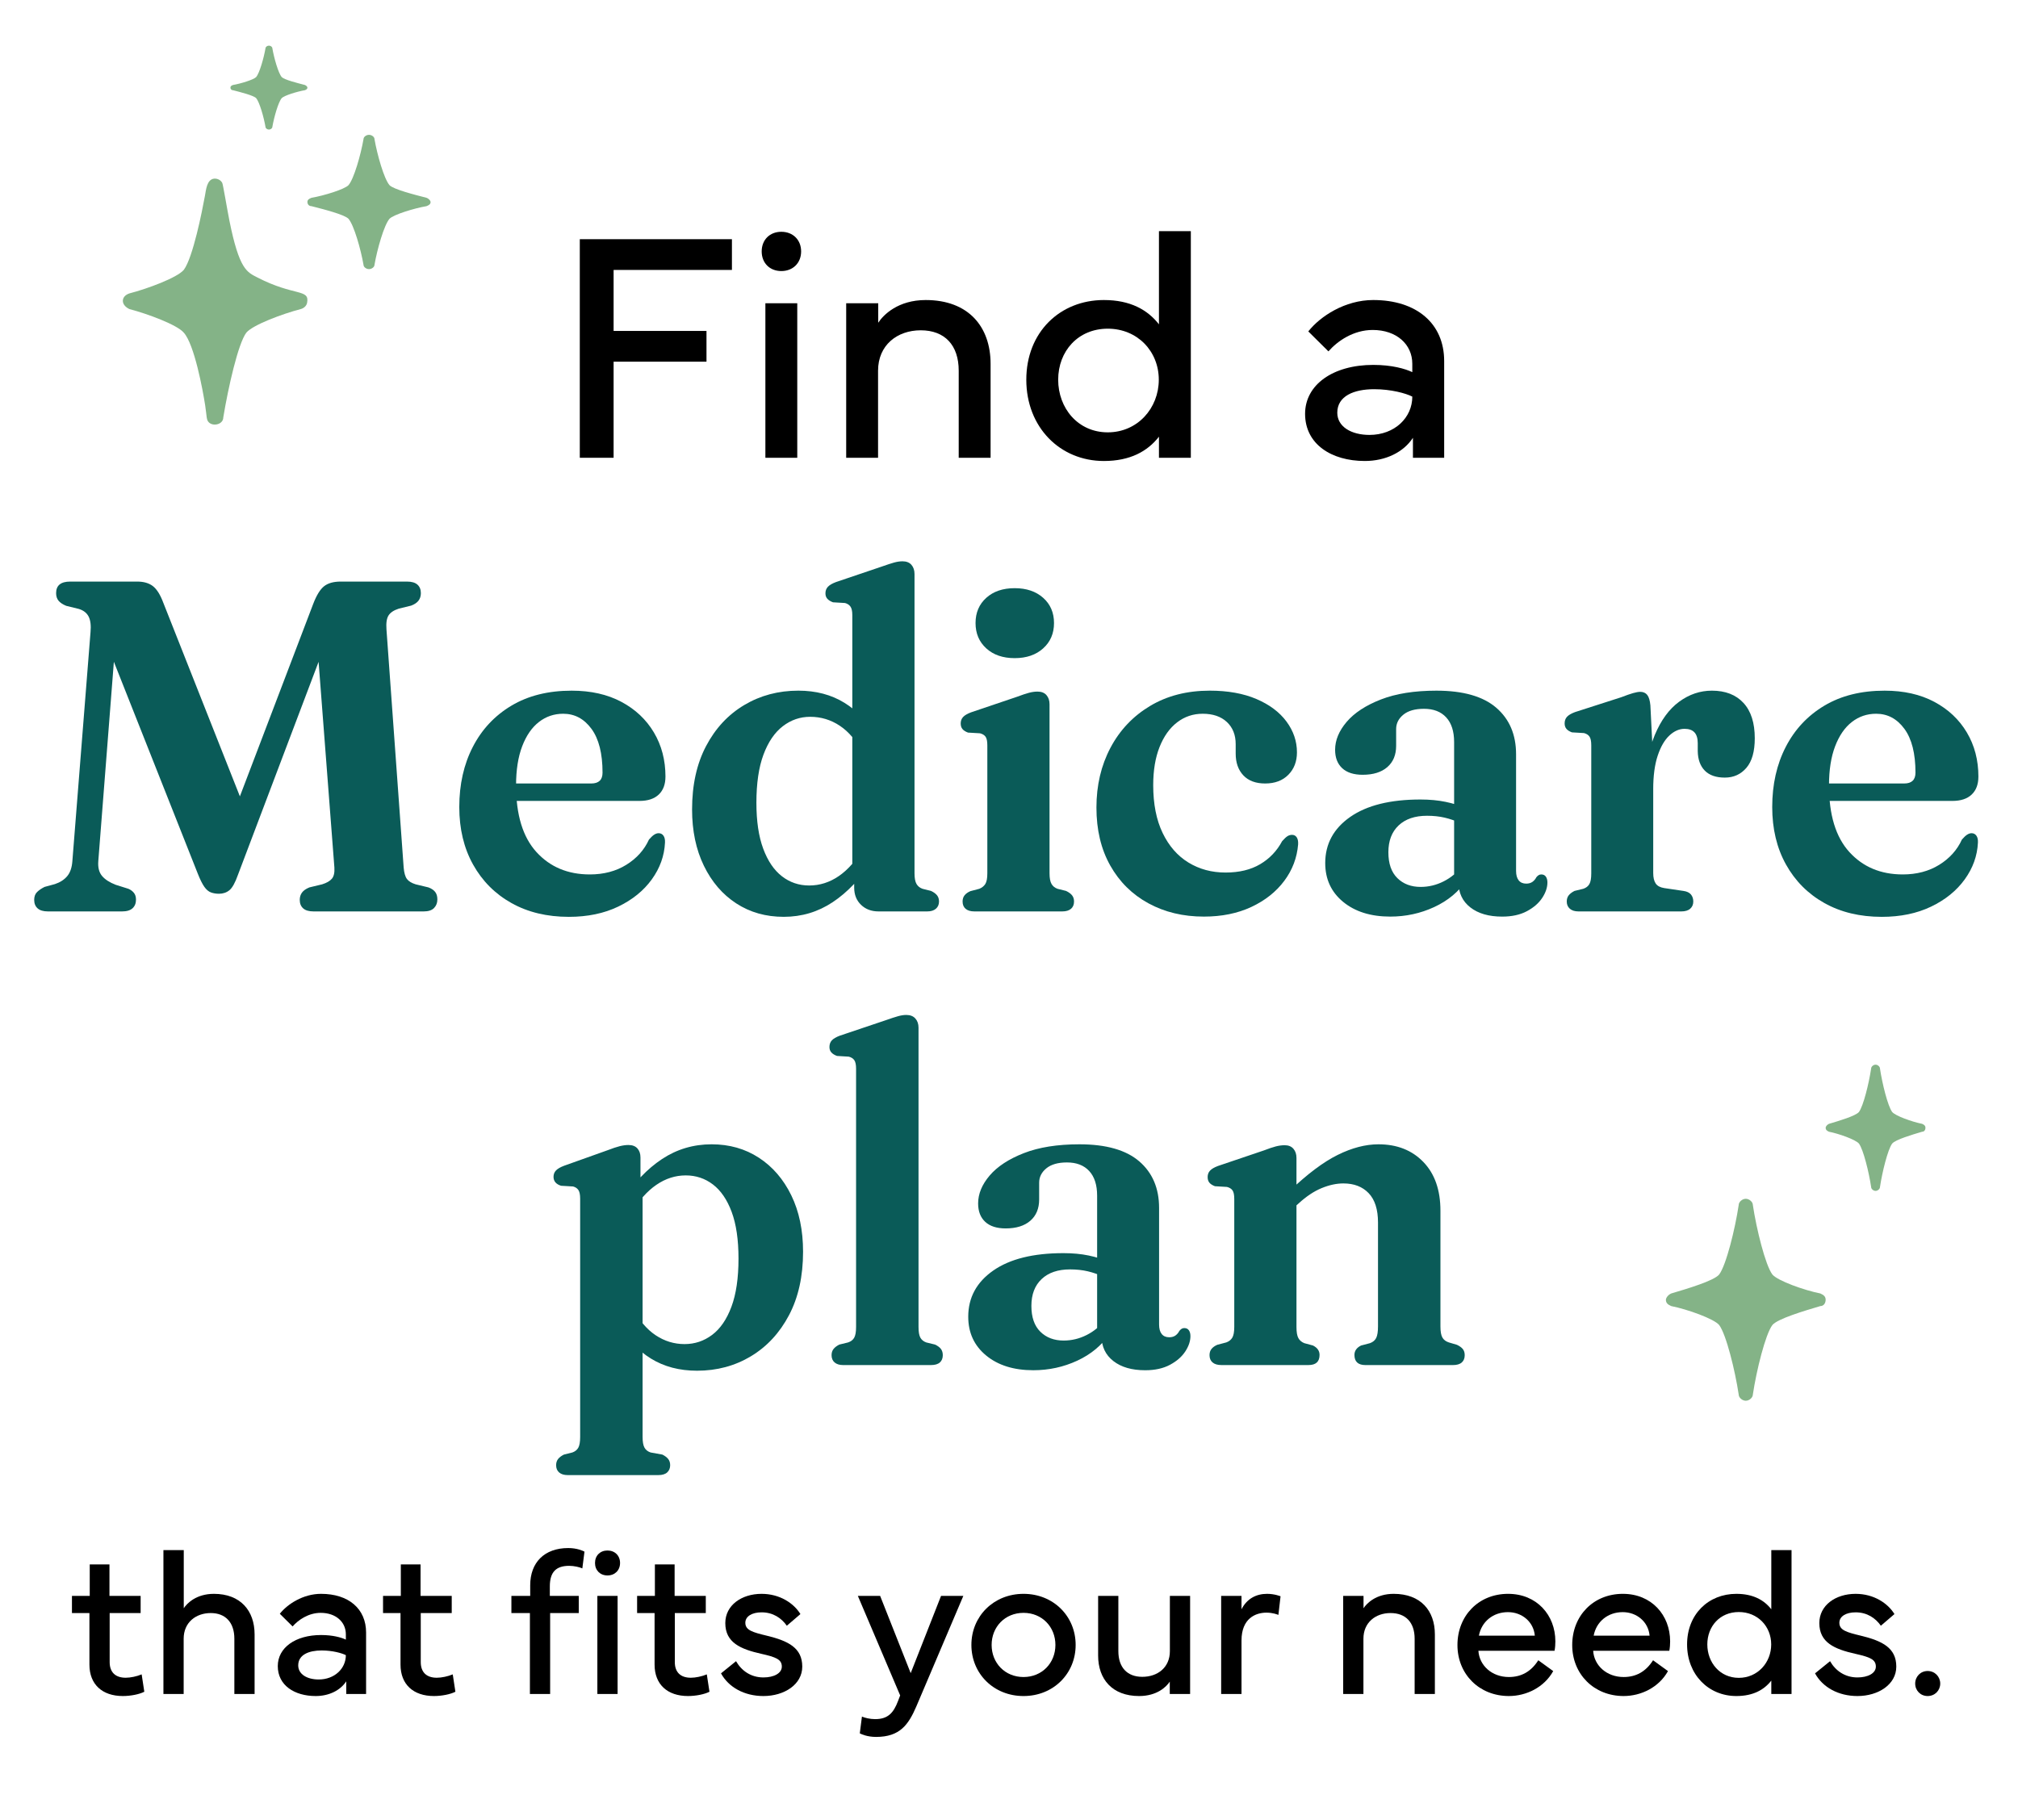 <?xml version="1.0" encoding="UTF-8"?><svg id="a" xmlns="http://www.w3.org/2000/svg" viewBox="0 0 623 562"><defs><style>.b{fill:#0a5b58;}.c{fill:#84b387;}</style></defs><path class="c" d="M515.944,399.37c4.933-1.462,13.152-3.898,14.795-5.847,2.191-2.92,4.933-14.126,6.028-21.431,0-.974,1.095-1.949,2.191-1.949s2.191.974,2.191,1.949c1.095,7.305,3.837,18.511,6.028,21.431,1.643,1.949,9.862,4.872,14.795,5.847,1.095.487,1.643.974,1.643,1.949s-.548,1.949-1.643,1.949c-4.933,1.462-13.152,3.898-14.795,5.843-2.191,2.923-4.933,14.126-6.028,21.434,0,.974-1.095,1.949-2.191,1.949s-2.191-.974-2.191-1.949c-1.095-7.308-3.837-18.511-6.028-21.434-1.643-1.949-9.862-4.869-14.795-5.843-1.095-.487-1.643-.974-1.643-1.949,0-.487.548-1.462,1.643-1.949"/><path class="c" d="M564.642,346.997c3.082-.914,8.219-2.436,9.247-3.652,1.369-1.828,3.083-8.83,3.767-13.397,0-.608.685-1.216,1.369-1.216s1.369.608,1.369,1.216c.685,4.566,2.398,11.569,3.767,13.397,1.029,1.216,6.165,3.044,9.248,3.652.685.306,1.025.608,1.025,1.216,0,.611-.341,1.22-1.025,1.22-3.083.914-8.219,2.436-9.248,3.652-1.369,1.828-3.083,8.83-3.767,13.397,0,.608-.685,1.216-1.369,1.216s-1.369-.608-1.369-1.216c-.685-4.566-2.398-11.569-3.767-13.397-1.029-1.216-6.165-3.044-9.247-3.652-.685-.306-1.029-.608-1.029-1.22,0-.303.344-.911,1.029-1.216"/><path class="c" d="M131.66,61.066c-3.803-.973-10.139-2.591-11.406-3.887-1.691-1.944-3.803-9.395-4.647-14.253,0-.648-.844-1.296-1.691-1.296s-1.688.648-1.688,1.296c-.844,4.858-2.959,12.31-4.647,14.253-1.268,1.296-7.603,3.239-11.406,3.887-.847.323-1.268.648-1.268,1.296s.421,1.296,1.268,1.296c3.8.973,10.139,2.591,11.406,3.887,1.688,1.944,3.803,9.395,4.647,14.253,0,.648.844,1.296,1.688,1.296s1.691-.648,1.691-1.296c.844-4.858,2.956-12.31,4.647-14.253,1.268-1.296,7.603-3.239,11.406-3.887.844-.323,1.268-.648,1.268-1.296,0-.323-.424-.973-1.268-1.296"/><path class="c" d="M94.113,26.236c-2.376-.609-6.338-1.621-7.129-2.429-1.057-1.214-2.376-5.873-2.906-8.91,0-.404-.527-.808-1.055-.808s-1.057.404-1.057.808c-.527,3.037-1.848,7.696-2.903,8.91-.794.808-4.754,2.025-7.129,2.429-.53.202-.794.404-.794.811,0,.404.264.811.794.811,2.376.606,6.336,1.618,7.129,2.429,1.055,1.214,2.376,5.87,2.903,8.907,0,.407.53.811,1.057.811s1.055-.404,1.055-.811c.53-3.037,1.848-7.693,2.906-8.907.791-.811,4.754-2.025,7.129-2.429.527-.205.791-.407.791-.811,0-.202-.264-.609-.791-.811"/><path class="c" d="M79.439,85.659c-3.155-1.635-5.573-2.359-8.613-17.518-.673-3.363-1.966-11.176-2.202-11.639-.438-.883-1.47-1.414-2.485-1.346-2.3.23-2.521,3.444-2.883,5.368-.847,4.616-3.682,19.024-6.518,22.804-2.036,2.423-11.185,5.814-16.777,7.264-2.6.844-2.824,3.5,0,4.846,5.592,1.458,14.741,4.849,16.777,7.275,3.273,3.64,5.856,17.638,6.596,22.395.564,3.668.32,4.541,1.189,5.348,1.411,1.301,4.412.541,4.412-1.579,1.52-9.205,4.572-22.774,7.113-26.164,2.036-2.426,11.185-5.817,16.777-7.275.973-.25,1.812-.993,1.988-1.958.827-4.386-3.918-1.904-15.375-7.822"/><path d="M178.997,73.854h46.964v9.492h-36.527v18.835h28.676v9.493h-28.676v29.669h-10.437v-67.49Z"/><path d="M241.212,71.567c3.578,0,6.112,2.485,6.112,6.063s-2.534,6.063-6.112,6.063-6.063-2.485-6.063-6.063,2.484-6.063,6.063-6.063ZM236.291,141.343v-47.71h9.841v47.71h-9.841Z"/><path d="M261.237,141.343v-47.71h9.891v6.014c1.59-2.436,6.112-7.008,14.66-7.008,13.12,0,20.028,8.15,20.028,19.73v28.974h-9.84v-26.887c0-7.902-4.324-12.474-11.729-12.474-7.256,0-13.17,4.572-13.17,12.474v26.887h-9.841Z"/><path d="M340.797,92.639c8.101,0,13.469,2.982,16.997,7.504v-28.775h9.84v69.975h-9.84v-6.51c-3.528,4.522-8.896,7.504-16.997,7.504-13.567,0-23.954-10.437-23.954-25.098s10.387-24.601,23.954-24.601ZM326.683,117.24c0,8.796,6.113,16.251,15.308,16.251s15.754-7.455,15.754-16.251-6.61-15.754-15.754-15.754c-9.194,0-15.308,6.958-15.308,15.754Z"/><path d="M423.981,112.667c5.715,0,9.84,1.193,12.027,2.236v-2.584c0-5.964-4.821-10.437-12.227-10.437-5.914,0-10.834,3.379-13.666,6.61l-6.213-6.163c3.678-4.672,11.331-9.691,20.028-9.691,13.419,0,21.917,7.256,21.917,18.835v29.869h-9.642v-6.163c-2.932,4.473-8.448,7.157-14.859,7.157-10.337,0-18.438-5.218-18.438-14.562,0-8.946,8.549-15.108,21.072-15.108ZM422.789,134.286c7.753,0,13.22-5.318,13.22-11.828-2.038-1.043-6.61-2.286-11.779-2.286-6.212,0-11.381,2.087-11.381,7.256,0,4.324,4.324,6.858,9.94,6.858Z"/><path class="b" d="M77.264,253.986l-6.983,1.818,26.406-69.326c1.019-2.667,2.134-4.485,3.346-5.456,1.212-.97,2.935-1.455,5.165-1.455h20.441c1.455,0,2.534.316,3.237.946.703.631,1.055,1.504,1.055,2.619,0,.922-.243,1.698-.728,2.328-.485.631-1.236,1.14-2.255,1.528l-3.855.945c-1.504.485-2.546,1.177-3.128,2.073-.582.898-.8,2.341-.654,4.329l5.311,73.546c.145,1.648.483,2.825,1.018,3.527.533.704,1.431,1.25,2.692,1.638l3.928.945c.921.34,1.612.8,2.073,1.382.46.582.691,1.358.691,2.328,0,1.067-.34,1.953-1.019,2.655-.68.703-1.746,1.055-3.201,1.055h-33.972c-1.455,0-2.535-.314-3.237-.945-.703-.63-1.055-1.503-1.055-2.619,0-.873.229-1.624.691-2.255.46-.63,1.224-1.164,2.291-1.601l3.929-.945c1.405-.437,2.411-1.019,3.019-1.746.605-.728.86-1.866.764-3.418l-5.819-75.801,5.747-.437-29.681,78.418c-.873,2.474-1.758,4.074-2.655,4.802s-1.977,1.091-3.237,1.091c-.873,0-1.686-.133-2.437-.4-.753-.266-1.443-.848-2.073-1.745-.631-.897-1.31-2.267-2.037-4.11l-30.335-76.601,5.456-1.673-5.819,74.491c-.146,1.94.242,3.456,1.164,4.546.92,1.091,2.327,2.001,4.219,2.728l3.929,1.237c.679.291,1.236.703,1.673,1.236.437.534.654,1.237.654,2.109,0,1.116-.352,2.001-1.055,2.655-.703.655-1.782.982-3.237.982H14.775c-1.407,0-2.462-.314-3.165-.945-.703-.63-1.055-1.503-1.055-2.619,0-1.019.291-1.818.873-2.4s1.357-1.115,2.328-1.601l3.2-.873c1.601-.533,2.861-1.346,3.783-2.437.921-1.092,1.455-2.63,1.601-4.62l5.602-70.708c.193-2.085,0-3.698-.582-4.838-.582-1.139-1.601-1.928-3.056-2.364l-3.855-.945c-1.067-.437-1.854-.957-2.364-1.564-.509-.606-.764-1.394-.764-2.364,0-2.376,1.455-3.565,4.364-3.565h20.66c2.037,0,3.661.473,4.874,1.419,1.212.945,2.278,2.655,3.2,5.128l26.844,67.872Z"/><path class="b" d="M205.44,239.8c0,2.377-.691,4.219-2.073,5.529-1.382,1.309-3.359,1.964-5.929,1.964h-43.138v-5.383h28.225c2.328,0,3.492-1.115,3.492-3.346,0-5.916-1.141-10.426-3.419-13.53-2.28-3.103-5.19-4.656-8.729-4.656-2.813,0-5.311.849-7.493,2.546-2.183,1.698-3.904,4.195-5.165,7.493-1.262,3.299-1.892,7.324-1.892,12.076,0,9.118,2.098,15.98,6.293,20.587,4.194,4.608,9.687,6.911,16.477,6.911,4.316,0,8.075-.993,11.275-2.982,3.201-1.988,5.529-4.583,6.983-7.784.63-.727,1.176-1.236,1.638-1.527.46-.291.909-.437,1.346-.437.629,0,1.127.254,1.491.764.363.509.521,1.226.473,2.146-.194,4.074-1.553,7.857-4.074,11.348-2.521,3.492-5.978,6.293-10.366,8.402-4.39,2.109-9.469,3.164-15.24,3.164-6.741,0-12.646-1.418-17.713-4.255-5.068-2.838-9.021-6.802-11.857-11.894-2.837-5.092-4.256-11.008-4.256-17.75,0-6.984,1.394-13.178,4.183-18.586,2.788-5.407,6.766-9.65,11.931-12.73,5.165-3.079,11.359-4.62,18.586-4.62,5.917,0,11.032,1.153,15.35,3.456,4.315,2.304,7.662,5.456,10.039,9.457,2.375,4.001,3.564,8.547,3.564,13.64Z"/><path class="b" d="M213.659,249.912c0-7.566,1.442-14.088,4.328-19.569,2.885-5.479,6.813-9.699,11.785-12.658,4.971-2.958,10.535-4.438,16.695-4.438,5.431,0,10.172,1.25,14.222,3.747,4.048,2.499,7.358,6.05,9.93,10.657l-4.22,4.874c-1.989-3.783-4.364-6.595-7.129-8.438-2.765-1.843-5.819-2.765-9.166-2.765-3.104,0-5.917.971-8.438,2.91-2.522,1.94-4.51,4.862-5.965,8.766-1.455,3.904-2.183,8.864-2.183,14.876,0,5.674.702,10.403,2.109,14.185,1.406,3.783,3.334,6.62,5.783,8.511,2.448,1.892,5.249,2.837,8.402,2.837,3.249,0,6.28-.957,9.094-2.873,2.812-1.916,5.357-4.789,7.638-8.621l2.765,3.783c-3.638,5.577-7.724,9.869-12.258,12.875-4.535,3.006-9.566,4.51-15.095,4.51s-10.415-1.382-14.658-4.146c-4.244-2.764-7.578-6.644-10.002-11.638-2.426-4.995-3.638-10.791-3.638-17.386ZM263.708,269.479l-.582-.508v-79.074c0-1.211-.194-2.084-.582-2.619-.389-.533-.945-.897-1.673-1.091l-3.71-.218c-.776-.291-1.358-.655-1.746-1.091-.389-.437-.582-.993-.582-1.673,0-.824.255-1.503.764-2.037.51-.533,1.346-1.019,2.51-1.455l14.186-4.801c1.503-.533,2.728-.934,3.674-1.201.945-.266,1.83-.4,2.655-.4,1.211,0,2.133.364,2.764,1.091.63.728.946,1.673.946,2.837v92.386c0,1.504.205,2.607.618,3.311.411.703,1.029,1.2,1.854,1.491l2.619.654c.824.389,1.442.837,1.855,1.346.411.51.618,1.153.618,1.928,0,.922-.316,1.662-.946,2.219-.631.559-1.527.837-2.691.837h-15.058c-2.183,0-3.978-.679-5.384-2.037-1.407-1.356-2.109-3.128-2.109-5.311v-4.583Z"/><path class="b" d="M324.014,217.467v52.158c0,1.504.206,2.607.618,3.311s1.03,1.2,1.855,1.491l2.619.654c.823.389,1.442.837,1.854,1.346.411.51.618,1.153.618,1.928,0,.971-.315,1.723-.945,2.256-.631.534-1.527.8-2.691.8h-27.134c-1.164,0-2.062-.266-2.692-.8-.631-.533-.945-1.285-.945-2.256,0-.774.206-1.418.618-1.928.411-.509,1.006-.933,1.782-1.272l2.765-.728c.824-.339,1.442-.837,1.854-1.491.412-.655.619-1.758.619-3.311v-39.5c0-1.26-.183-2.146-.546-2.655-.364-.509-.935-.86-1.71-1.055l-3.71-.218c-.776-.291-1.346-.655-1.709-1.091-.364-.437-.546-1.019-.546-1.746,0-.775.242-1.43.728-1.964.484-.533,1.31-1.018,2.474-1.455l14.185-4.801c1.552-.582,2.789-.994,3.71-1.237.921-.242,1.794-.364,2.619-.364,1.212,0,2.134.364,2.765,1.091.63.728.945,1.673.945,2.837ZM313.248,203.209c-3.638,0-6.56-1.006-8.767-3.019-2.207-2.012-3.31-4.619-3.31-7.82s1.103-5.794,3.31-7.784c2.207-1.988,5.129-2.982,8.767-2.982s6.57.995,8.802,2.982c2.23,1.989,3.347,4.583,3.347,7.784s-1.116,5.809-3.347,7.82c-2.231,2.013-5.165,3.019-8.802,3.019Z"/><path class="b" d="M400.396,232.308c0,2.813-.886,5.117-2.655,6.911-1.771,1.795-4.159,2.691-7.165,2.691-2.91,0-5.154-.836-6.729-2.509-1.576-1.673-2.364-3.916-2.364-6.729v-2.91c0-2.861-.909-5.14-2.728-6.838-1.818-1.697-4.305-2.546-7.456-2.546-2.959,0-5.591.885-7.894,2.655-2.304,1.771-4.11,4.304-5.419,7.602-1.31,3.299-1.965,7.227-1.965,11.785,0,5.82.97,10.743,2.91,14.768,1.939,4.026,4.595,7.069,7.966,9.129,3.37,2.062,7.189,3.091,11.457,3.091,4.22,0,7.784-.86,10.693-2.582,2.91-1.722,5.165-4.086,6.766-7.093.679-.775,1.236-1.297,1.673-1.564.437-.266.897-.4,1.383-.4.63,0,1.115.254,1.455.764.338.509.483,1.225.437,2.146-.341,4.172-1.771,7.941-4.292,11.311-2.522,3.372-5.905,6.051-10.148,8.039-4.244,1.987-9.13,2.982-14.658,2.982-6.401,0-12.112-1.371-17.132-4.11s-8.947-6.631-11.784-11.675c-2.837-5.043-4.256-11.008-4.256-17.895,0-6.838,1.442-12.985,4.328-18.441,2.885-5.456,6.959-9.759,12.222-12.913,5.262-3.152,11.408-4.729,18.44-4.729,5.577,0,10.378.862,14.404,2.583,4.024,1.722,7.116,4.038,9.274,6.947,2.157,2.91,3.237,6.087,3.237,9.53Z"/><path class="b" d="M409.125,266.498c0-5.916,2.57-10.668,7.711-14.258,5.14-3.588,12.366-5.383,21.678-5.383,2.861,0,5.456.243,7.784.728,2.328.485,4.34,1.116,6.038,1.892l-1.455,4.656c-1.601-.728-3.226-1.285-4.874-1.673-1.649-.388-3.468-.582-5.456-.582-3.735,0-6.656.995-8.766,2.982-2.109,1.989-3.164,4.753-3.164,8.293,0,3.491.92,6.146,2.764,7.964,1.843,1.819,4.243,2.729,7.202,2.729,2.474,0,4.838-.569,7.093-1.71,2.255-1.139,4.134-2.702,5.638-4.691l1.455,4.292c-2.426,3.589-5.76,6.365-10.003,8.329-4.244,1.964-8.766,2.946-13.567,2.946-6.014,0-10.863-1.517-14.549-4.547s-5.528-7.02-5.528-11.966ZM450.299,272.535v-1.673l-1.382-.291v-41.464c0-3.298-.813-5.831-2.438-7.602-1.625-1.77-3.917-2.655-6.874-2.655-2.765,0-4.887.607-6.365,1.819-1.48,1.212-2.219,2.691-2.219,4.438v5.165c0,2.813-.909,5.008-2.729,6.583-1.818,1.577-4.353,2.364-7.602,2.364-2.765,0-4.874-.679-6.329-2.037-1.455-1.357-2.182-3.249-2.182-5.674,0-2.958,1.188-5.831,3.564-8.62,2.375-2.789,5.892-5.092,10.548-6.911,4.655-1.818,10.377-2.728,17.168-2.728,8.244,0,14.403,1.759,18.478,5.274,4.073,3.517,6.11,8.305,6.11,14.367v36.009c0,1.26.266,2.23.8,2.909.533.68,1.31,1.019,2.328,1.019.775,0,1.419-.182,1.928-.546.509-.363.909-.836,1.2-1.418.193-.242.411-.448.654-.618.242-.17.533-.255.873-.255.63,0,1.103.23,1.419.691.314.461.473,1.055.473,1.782,0,1.552-.534,3.141-1.601,4.765-1.067,1.625-2.644,2.995-4.729,4.11-2.085,1.114-4.632,1.673-7.638,1.673-4.123,0-7.396-.946-9.82-2.837-2.426-1.892-3.638-4.438-3.638-7.639Z"/><path class="b" d="M509.512,217.831l.873,17.459v34.263c0,1.407.255,2.485.764,3.237.51.752,1.394,1.225,2.655,1.418l5.893.873c1.066.146,1.843.51,2.328,1.092.484.582.728,1.309.728,2.182,0,.922-.316,1.662-.946,2.219-.631.559-1.553.837-2.764.837h-31.717c-1.164,0-2.062-.278-2.692-.837-.631-.557-.945-1.297-.945-2.219,0-.774.206-1.418.618-1.928.411-.509,1.006-.957,1.782-1.346l2.691-.654c.873-.291,1.503-.775,1.892-1.455.388-.679.582-1.77.582-3.273v-39.573c0-1.26-.182-2.157-.546-2.691-.363-.533-.934-.897-1.709-1.091l-3.71-.218c-.776-.291-1.346-.655-1.71-1.091-.363-.437-.545-.994-.545-1.673,0-.824.241-1.502.727-2.037.484-.533,1.31-1.018,2.474-1.455l14.258-4.583c1.503-.582,2.716-1.006,3.638-1.273.921-.266,1.673-.4,2.255-.4.921,0,1.637.316,2.146.946.509.631.836,1.722.981,3.273ZM507.984,244.165c0-6.886.957-12.622,2.873-17.204,1.916-4.583,4.426-8.014,7.529-10.293,3.104-2.279,6.475-3.419,10.112-3.419,4.17,0,7.42,1.262,9.747,3.783,2.328,2.522,3.492,6.16,3.492,10.912,0,4.074-.861,7.118-2.582,9.129-1.723,2.013-3.941,3.019-6.656,3.019s-4.777-.715-6.184-2.146c-1.407-1.43-2.135-3.43-2.183-6.001v-2.474c0-1.502-.34-2.619-1.019-3.346-.68-.728-1.698-1.091-3.055-1.091-1.649,0-3.214.691-4.692,2.073-1.48,1.382-2.681,3.455-3.601,6.22-.922,2.764-1.383,6.232-1.383,10.402l-2.4.437Z"/><path class="b" d="M610.772,239.8c0,2.377-.691,4.219-2.073,5.529-1.382,1.309-3.359,1.964-5.929,1.964h-43.138v-5.383h28.225c2.328,0,3.492-1.115,3.492-3.346,0-5.916-1.141-10.426-3.419-13.53-2.28-3.103-5.19-4.656-8.729-4.656-2.813,0-5.311.849-7.493,2.546-2.183,1.698-3.904,4.195-5.165,7.493-1.262,3.299-1.892,7.324-1.892,12.076,0,9.118,2.098,15.98,6.293,20.587,4.194,4.608,9.687,6.911,16.477,6.911,4.316,0,8.075-.993,11.275-2.982,3.201-1.988,5.529-4.583,6.983-7.784.63-.727,1.176-1.236,1.638-1.527.46-.291.909-.437,1.346-.437.629,0,1.127.254,1.491.764.363.509.521,1.226.473,2.146-.194,4.074-1.553,7.857-4.074,11.348-2.521,3.492-5.978,6.293-10.366,8.402-4.39,2.109-9.469,3.164-15.24,3.164-6.741,0-12.646-1.418-17.713-4.255-5.068-2.838-9.021-6.802-11.857-11.894-2.837-5.092-4.256-11.008-4.256-17.75,0-6.984,1.394-13.178,4.183-18.586,2.788-5.407,6.766-9.65,11.931-12.73,5.165-3.079,11.359-4.62,18.586-4.62,5.917,0,11.032,1.153,15.35,3.456,4.315,2.304,7.662,5.456,10.039,9.457,2.375,4.001,3.564,8.547,3.564,13.64Z"/><path class="b" d="M197.728,357.389v8.221l.655,1.601v76.455c0,1.503.193,2.606.582,3.31.388.702,1.019,1.2,1.892,1.491l3.637.655c.775.388,1.37.836,1.782,1.346.412.509.618,1.151.618,1.928,0,.921-.303,1.66-.909,2.219-.606.557-1.516.836-2.728.836h-28.007c-1.116,0-1.989-.267-2.619-.8-.631-.534-.945-1.285-.945-2.255,0-.776.205-1.419.618-1.928.411-.51,1.006-.958,1.782-1.346l2.618-.655c.824-.291,1.431-.776,1.819-1.455.388-.68.582-1.794.582-3.346v-73.546c0-1.261-.183-2.157-.546-2.691-.363-.533-.909-.896-1.637-1.091l-3.71-.219c-.776-.242-1.358-.593-1.746-1.055-.389-.46-.582-1.029-.582-1.71,0-.774.255-1.43.764-1.964.51-.533,1.346-1.019,2.51-1.455l13.458-4.801c1.503-.582,2.739-.993,3.71-1.236.97-.242,1.866-.364,2.691-.364,1.212,0,2.134.353,2.765,1.055.63.704.945,1.637.945,2.801ZM194.891,374.557l-2.691-3.855c3.54-5.528,7.602-9.808,12.185-12.84,4.583-3.03,9.687-4.546,15.313-4.546,5.479,0,10.341,1.382,14.585,4.146,4.243,2.764,7.577,6.632,10.003,11.603,2.424,4.972,3.637,10.779,3.637,17.423,0,7.565-1.443,14.089-4.328,19.568-2.886,5.48-6.802,9.711-11.748,12.694-4.947,2.982-10.501,4.474-16.659,4.474-5.432,0-10.173-1.249-14.222-3.747-4.05-2.497-7.359-6.098-9.93-10.802l4.22-4.874c2.036,3.831,4.425,6.656,7.165,8.475,2.739,1.818,5.711,2.728,8.911,2.728,3.152,0,5.989-.945,8.512-2.837,2.521-1.892,4.51-4.788,5.965-8.693,1.455-3.903,2.183-8.862,2.183-14.876,0-5.819-.704-10.621-2.109-14.403-1.407-3.783-3.335-6.607-5.783-8.476-2.45-1.866-5.251-2.8-8.402-2.8-3.201,0-6.22.971-9.057,2.909-2.838,1.94-5.42,4.851-7.748,8.729Z"/><path class="b" d="M283.567,317.307v92.386c0,1.553.193,2.668.582,3.347.388.68.993,1.164,1.818,1.455l2.691.654c.824.389,1.43.837,1.818,1.346.388.51.582,1.153.582,1.928,0,.971-.303,1.723-.909,2.256-.606.534-1.516.8-2.728.8h-27.134c-1.116,0-1.989-.266-2.619-.8-.631-.533-.946-1.285-.946-2.256,0-.774.206-1.418.619-1.928.411-.509,1.006-.957,1.782-1.346l2.691-.654c.873-.291,1.503-.775,1.892-1.455.388-.679.582-1.794.582-3.347v-79.729c0-1.212-.183-2.085-.546-2.619-.364-.533-.935-.896-1.71-1.091l-3.637-.219c-.776-.29-1.358-.654-1.746-1.091-.389-.437-.582-.993-.582-1.673,0-.824.242-1.503.728-2.037.484-.533,1.31-1.019,2.474-1.455l14.258-4.801c1.503-.533,2.728-.934,3.674-1.2.945-.267,1.806-.4,2.582-.4,1.212,0,2.146.363,2.801,1.091.655.728.982,1.674.982,2.838Z"/><path class="b" d="M298.915,406.564c0-5.916,2.57-10.668,7.711-14.258,5.14-3.589,12.366-5.383,21.678-5.383,2.861,0,5.456.243,7.784.728,2.328.485,4.34,1.116,6.038,1.891l-1.455,4.656c-1.601-.728-3.226-1.284-4.874-1.674-1.649-.387-3.468-.581-5.456-.581-3.735,0-6.656.994-8.766,2.982-2.109,1.989-3.164,4.753-3.164,8.293,0,3.491.92,6.146,2.764,7.965,1.843,1.819,4.243,2.729,7.202,2.729,2.474,0,4.838-.569,7.093-1.71,2.255-1.139,4.134-2.702,5.638-4.691l1.455,4.292c-2.426,3.589-5.76,6.365-10.003,8.329-4.244,1.964-8.766,2.946-13.567,2.946-6.014,0-10.863-1.517-14.549-4.547s-5.528-7.02-5.528-11.967ZM340.089,412.603v-1.673l-1.382-.291v-41.465c0-3.298-.813-5.831-2.438-7.603-1.625-1.77-3.917-2.654-6.874-2.654-2.765,0-4.887.606-6.365,1.818-1.48,1.213-2.219,2.691-2.219,4.438v5.165c0,2.812-.909,5.008-2.729,6.583-1.818,1.576-4.353,2.364-7.602,2.364-2.765,0-4.874-.679-6.329-2.037-1.455-1.356-2.182-3.248-2.182-5.674,0-2.958,1.188-5.831,3.564-8.62,2.375-2.788,5.892-5.093,10.548-6.911,4.655-1.818,10.377-2.728,17.168-2.728,8.244,0,14.403,1.758,18.478,5.273,4.073,3.518,6.11,8.306,6.11,14.367v36.01c0,1.261.266,2.23.8,2.909.533.68,1.31,1.019,2.328,1.019.775,0,1.419-.182,1.928-.546.509-.363.909-.836,1.2-1.418.193-.242.411-.448.654-.618.242-.17.533-.255.873-.255.63,0,1.103.23,1.419.691.314.461.473,1.055.473,1.782,0,1.552-.534,3.141-1.601,4.765-1.067,1.625-2.644,2.995-4.729,4.11-2.085,1.114-4.632,1.673-7.638,1.673-4.123,0-7.396-.946-9.82-2.837-2.426-1.892-3.638-4.438-3.638-7.639Z"/><path class="b" d="M400.248,357.534v52.158c0,1.601.193,2.753.582,3.456.388.703.993,1.225,1.818,1.563l2.691.728c1.357.68,2.037,1.649,2.037,2.91,0,2.086-1.141,3.128-3.419,3.128h-26.916c-1.164,0-2.062-.266-2.691-.8-.631-.533-.946-1.285-.946-2.256,0-.774.206-1.418.619-1.928.411-.509,1.006-.933,1.782-1.272l2.764-.728c.824-.291,1.442-.775,1.855-1.455.411-.679.618-1.794.618-3.347v-39.5c0-1.261-.182-2.146-.546-2.655-.363-.51-.934-.86-1.709-1.055l-3.71-.219c-.776-.291-1.346-.654-1.71-1.091-.363-.437-.545-1.019-.545-1.746,0-.775.241-1.43.727-1.964.484-.533,1.31-1.019,2.474-1.455l14.186-4.802c1.503-.581,2.728-.993,3.674-1.236.945-.242,1.854-.363,2.728-.363,1.164,0,2.061.363,2.691,1.091.63.728.946,1.673.946,2.837ZM398.211,373.975l-3.128-3.419,3.055-2.837c5.48-5.237,10.427-8.947,14.841-11.13,4.412-2.183,8.607-3.273,12.585-3.273,5.722,0,10.341,1.818,13.857,5.456,3.516,3.637,5.274,8.656,5.274,15.058v35.718c0,1.601.206,2.753.618,3.456.411.703,1.079,1.2,2.001,1.491l2.473.728c.824.389,1.431.825,1.819,1.31.387.485.582,1.116.582,1.891,0,.971-.304,1.723-.91,2.256-.606.534-1.516.8-2.728.8h-26.988c-2.28,0-3.419-1.042-3.419-3.128,0-1.261.678-2.23,2.036-2.91l2.765-.728c.921-.339,1.564-.884,1.928-1.637.363-.751.546-1.928.546-3.528v-32.08c0-4.025-.958-7.044-2.874-9.057s-4.522-3.02-7.819-3.02c-2.135,0-4.378.485-6.729,1.455-2.353.971-4.717,2.546-7.093,4.729l-2.691,2.4Z"/><path d="M22.213,498.048v-5.301h5.491v-9.719h6.09v9.719h9.624v5.301h-9.562v15.146c0,3.219,1.862,4.828,4.955,4.828,1.451,0,3.439-.41,4.922-1.041l.82,5.364c-1.515.789-4.196,1.325-6.626,1.325-6.343,0-10.318-3.565-10.318-9.719v-15.904h-5.396Z"/><path d="M50.452,523.04v-44.43h6.279v17.955c1.01-1.547,3.881-4.449,9.309-4.449,8.173,0,12.559,5.175,12.559,12.527v18.396h-6.248v-17.071c0-5.018-2.745-7.921-7.289-7.921-4.606,0-8.362,2.903-8.362,7.921v17.071h-6.247Z"/><path d="M99.136,504.833c3.629,0,6.248.757,7.637,1.42v-1.641c0-3.787-3.062-6.627-7.763-6.627-3.755,0-6.879,2.146-8.678,4.196l-3.944-3.912c2.335-2.967,7.194-6.153,12.717-6.153,8.52,0,13.916,4.606,13.916,11.959v18.965h-6.122v-3.913c-1.862,2.84-5.364,4.544-9.436,4.544-6.563,0-11.706-3.313-11.706-9.245,0-5.681,5.427-9.593,13.379-9.593ZM98.378,518.56c4.923,0,8.395-3.377,8.395-7.511-1.294-.662-4.197-1.451-7.479-1.451-3.945,0-7.227,1.325-7.227,4.606,0,2.746,2.745,4.355,6.311,4.355Z"/><path d="M118.253,498.048v-5.301h5.491v-9.719h6.09v9.719h9.624v5.301h-9.561v15.146c0,3.219,1.861,4.828,4.954,4.828,1.451,0,3.439-.41,4.922-1.041l.82,5.364c-1.515.789-4.196,1.325-6.626,1.325-6.343,0-10.318-3.565-10.318-9.719v-15.904h-5.396Z"/><path d="M157.88,498.048v-5.301h5.807v-3.281c0-7.006,4.354-11.486,11.738-11.486,2.683,0,4.481.82,5.018,1.104l-.663,5.175c-.852-.379-2.492-.789-4.07-.789-4.07,0-5.964,1.957-5.964,6.343v2.935h8.93v5.301h-8.835v24.992h-6.248v-24.992h-5.712ZM187.542,478.736c2.272,0,3.882,1.578,3.882,3.85s-1.609,3.851-3.882,3.851-3.85-1.578-3.85-3.851,1.578-3.85,3.85-3.85ZM184.418,492.747h6.248v30.293h-6.248v-30.293Z"/><path d="M196.688,498.048v-5.301h5.491v-9.719h6.09v9.719h9.624v5.301h-9.562v15.146c0,3.219,1.862,4.828,4.955,4.828,1.451,0,3.439-.41,4.922-1.041l.82,5.364c-1.515.789-4.196,1.325-6.626,1.325-6.343,0-10.318-3.565-10.318-9.719v-15.904h-5.396Z"/><path d="M227.229,512.911c1.704,2.966,4.607,5.017,8.457,5.017,3.25,0,5.68-1.293,5.68-3.345,0-2.24-1.861-2.935-6.311-3.944-6.501-1.451-11.139-3.503-11.139-9.498,0-5.49,5.017-9.024,11.201-9.024,5.648,0,9.972,2.935,11.991,6.248l-4.196,3.597c-1.642-2.335-4.229-4.134-7.795-4.134-2.997,0-5.017,1.263-5.017,3.219,0,2.304,2.24,2.935,6.689,4.008,6.595,1.609,10.887,3.755,10.887,9.529,0,5.522-5.554,9.088-11.991,9.088-5.9,0-10.76-2.714-13.096-7.005l4.639-3.755Z"/><path d="M264.837,492.747h6.879l9.435,23.855,9.372-23.855h6.879l-14.516,34.143c-2.43,5.617-5.049,9.403-12.433,9.403-2.682,0-4.48-.82-5.018-1.104l.663-5.175c.852.379,2.493.789,4.07.789,4.071,0,5.712-2.051,7.068-5.585l.663-1.736-13.063-30.734Z"/><path d="M299.89,507.894c0-8.867,6.879-15.777,16.094-15.777s16.093,6.91,16.093,15.777-6.879,15.777-16.093,15.777-16.094-6.91-16.094-15.777ZM315.983,517.802c5.711,0,9.845-4.323,9.845-9.908s-4.134-9.908-9.845-9.908-9.846,4.323-9.846,9.908,4.134,9.908,9.846,9.908Z"/><path d="M345.261,492.747v17.071c0,5.018,2.746,7.921,7.384,7.921,4.766,0,8.521-2.903,8.521-7.921v-17.071h6.248v30.293h-6.279v-3.818c-1.01,1.547-3.882,4.449-9.467,4.449-8.268,0-12.654-5.175-12.654-12.527v-18.396h6.248Z"/><path d="M376.999,523.04v-30.293h6.28v4.134c1.704-3.313,4.575-4.765,7.889-4.765,2.366,0,4.165.757,4.165.757l-.662,5.743c-.348-.126-1.704-.694-3.692-.694-3.345,0-7.699,1.768-7.699,8.615v16.503h-6.28Z"/><path d="M414.671,523.04v-30.293h6.28v3.818c1.01-1.547,3.881-4.449,9.309-4.449,8.33,0,12.717,5.175,12.717,12.527v18.396h-6.248v-17.071c0-5.018-2.745-7.921-7.447-7.921-4.606,0-8.362,2.903-8.362,7.921v17.071h-6.248Z"/><path d="M465.596,492.116c8.835,0,14.578,6.563,14.578,14.673,0,.946-.063,1.925-.253,2.903h-23.508c.283,4.544,4.165,8.109,9.403,8.109,3.786,0,6.815-1.609,9.088-5.175l4.606,3.345c-2.808,5.049-8.33,7.699-13.694,7.699-9.151,0-15.872-6.753-15.872-15.746s6.469-15.809,15.651-15.809ZM473.831,505.022c-.379-4.261-3.944-7.258-8.299-7.258-4.639,0-8.173,2.997-8.962,7.258h17.261Z"/><path d="M501.027,492.116c8.835,0,14.578,6.563,14.578,14.673,0,.946-.063,1.925-.253,2.903h-23.508c.283,4.544,4.165,8.109,9.403,8.109,3.786,0,6.815-1.609,9.088-5.175l4.606,3.345c-2.808,5.049-8.33,7.699-13.694,7.699-9.151,0-15.872-6.753-15.872-15.746s6.469-15.809,15.651-15.809ZM509.263,505.022c-.379-4.261-3.944-7.258-8.299-7.258-4.639,0-8.173,2.997-8.962,7.258h17.261Z"/><path d="M536.049,492.116c5.144,0,8.551,1.893,10.791,4.765v-18.271h6.248v44.43h-6.248v-4.134c-2.24,2.872-5.647,4.765-10.791,4.765-8.615,0-15.21-6.626-15.21-15.936s6.595-15.619,15.21-15.619ZM527.087,507.735c0,5.586,3.881,10.319,9.719,10.319s10.003-4.733,10.003-10.319-4.196-10.003-10.003-10.003c-5.838,0-9.719,4.418-9.719,10.003Z"/><path d="M564.979,512.911c1.704,2.966,4.607,5.017,8.457,5.017,3.25,0,5.68-1.293,5.68-3.345,0-2.24-1.861-2.935-6.311-3.944-6.501-1.451-11.14-3.503-11.14-9.498,0-5.49,5.018-9.024,11.202-9.024,5.648,0,9.972,2.935,11.991,6.248l-4.196,3.597c-1.642-2.335-4.229-4.134-7.795-4.134-2.997,0-5.017,1.263-5.017,3.219,0,2.304,2.24,2.935,6.689,4.008,6.595,1.609,10.887,3.755,10.887,9.529,0,5.522-5.554,9.088-11.991,9.088-5.9,0-10.761-2.714-13.096-7.005l4.639-3.755Z"/><path d="M595.109,515.94c2.209,0,3.882,1.735,3.882,3.881s-1.673,3.85-3.882,3.85-3.85-1.704-3.85-3.85,1.641-3.881,3.85-3.881Z"/></svg>